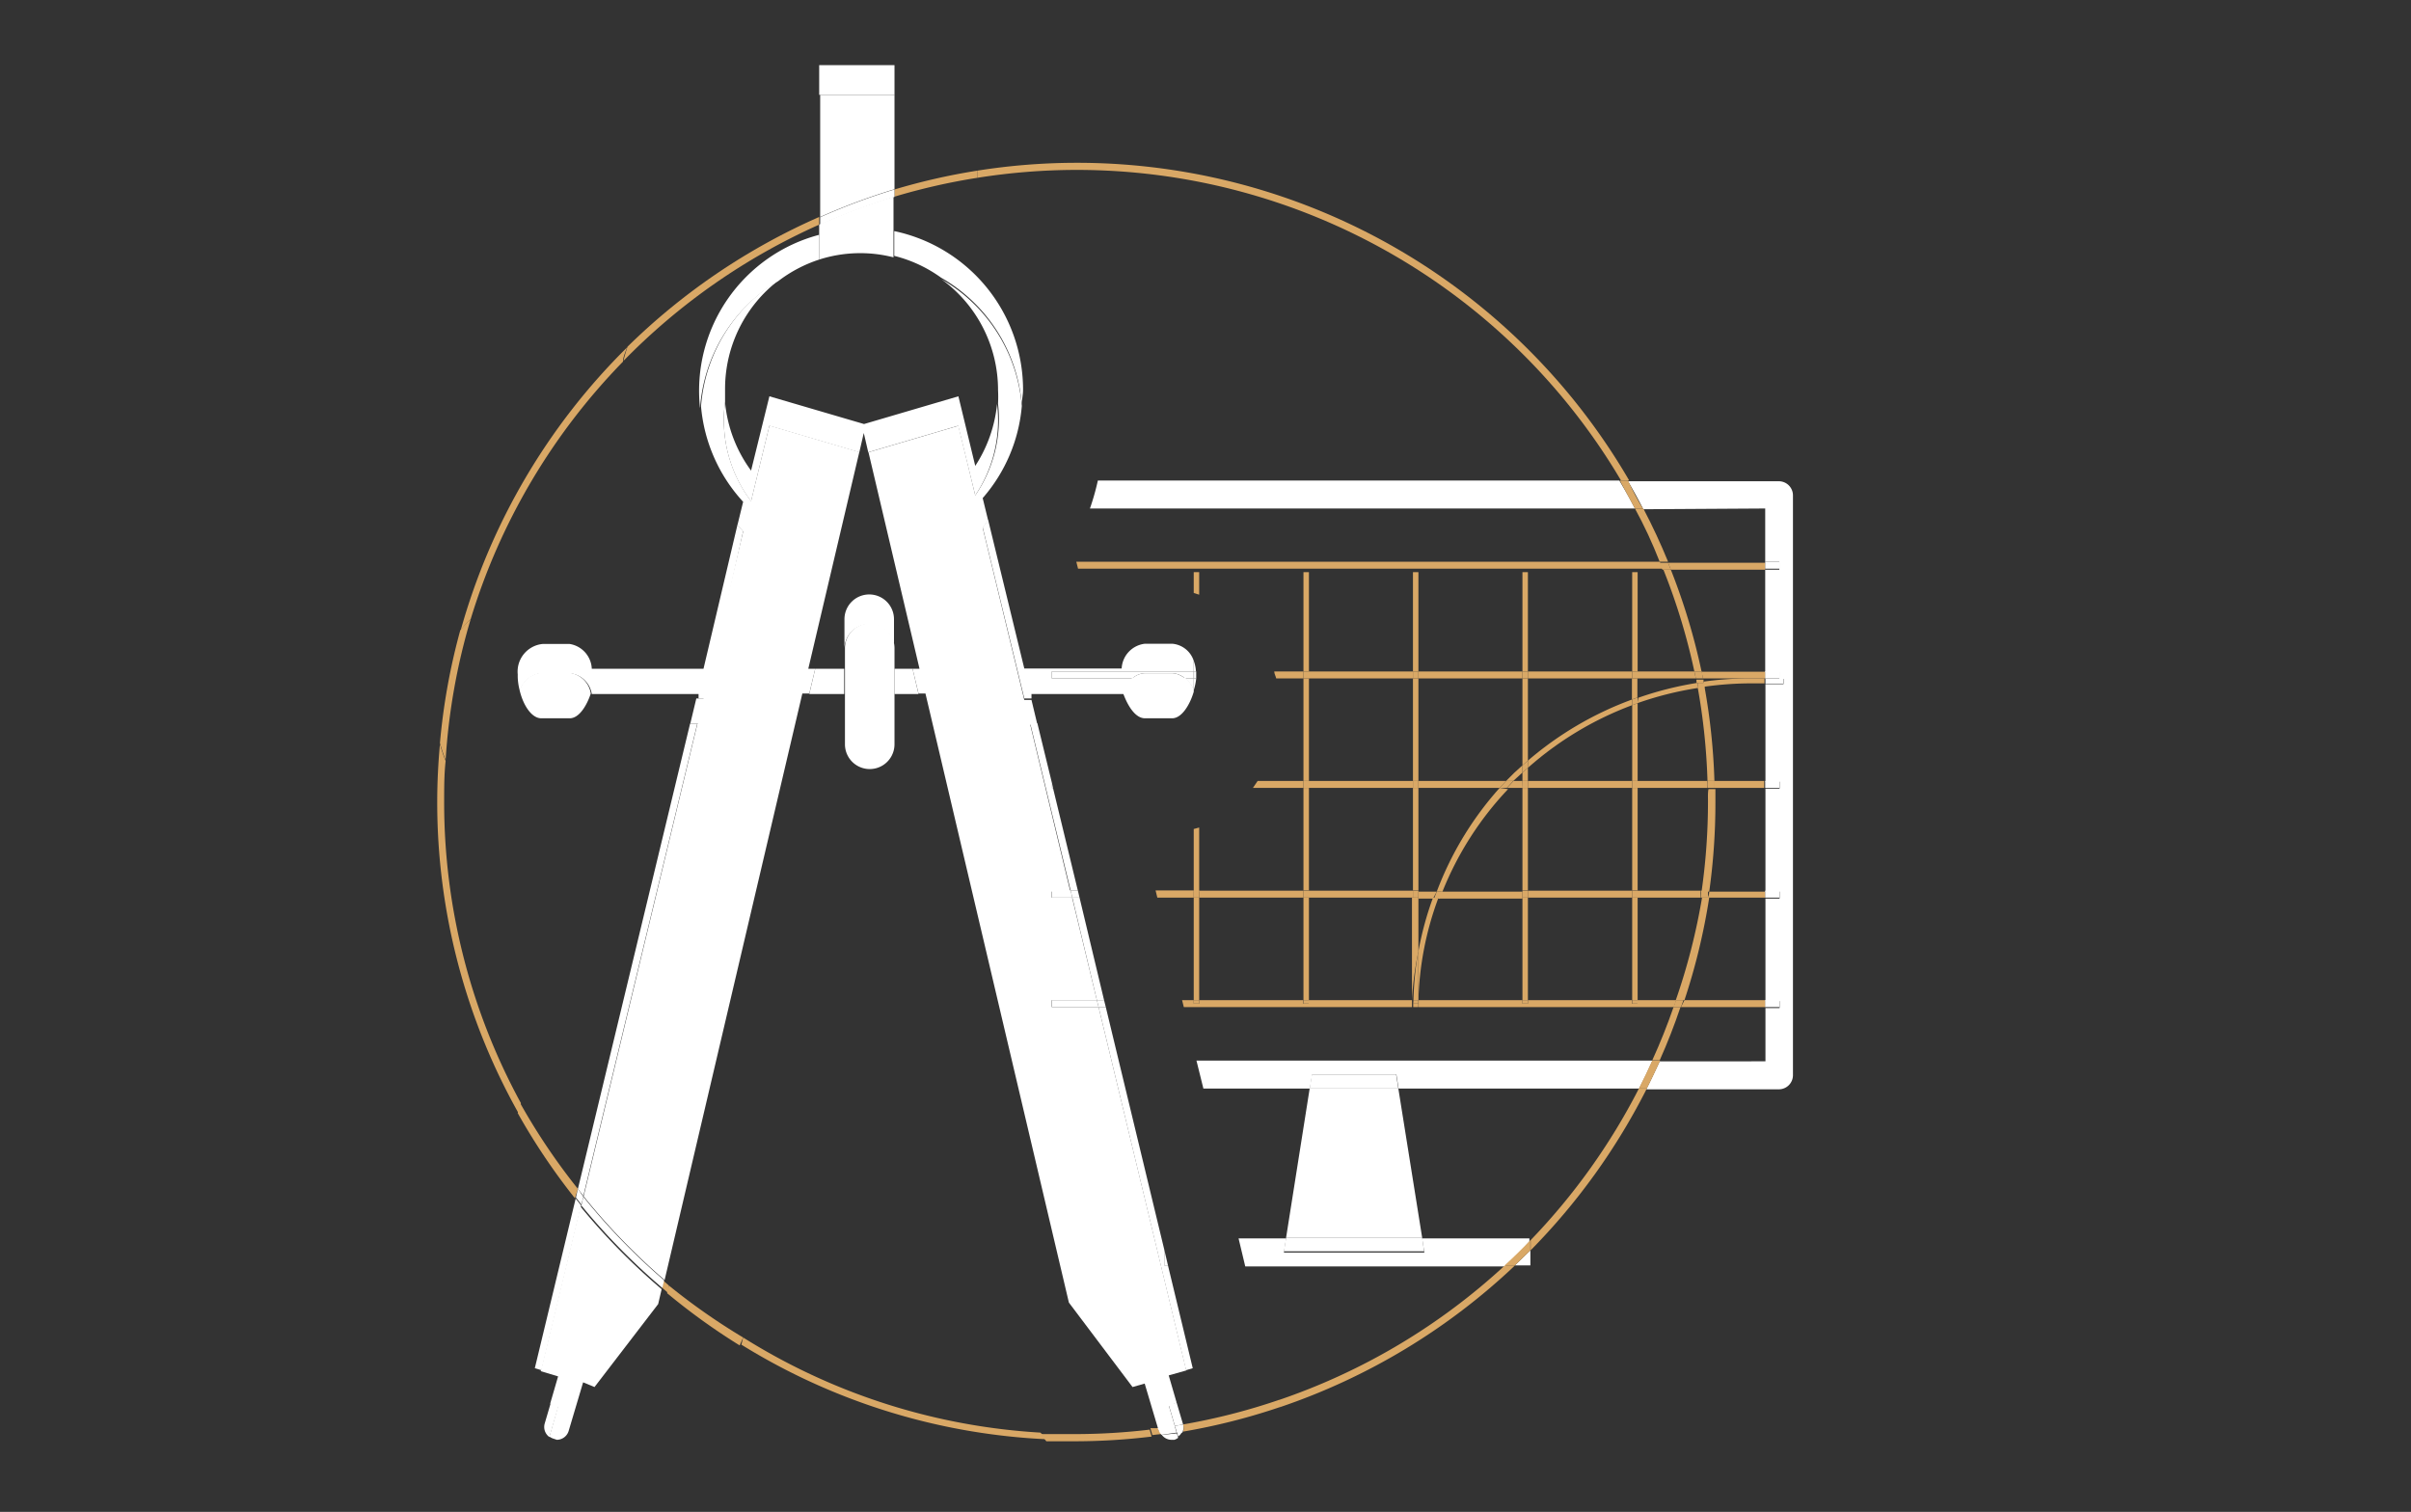 <svg id="Layer_1" data-name="Layer 1" xmlns="http://www.w3.org/2000/svg" viewBox="0 0 97.33 61.04"><rect x="0" y="0" width="97.33" height="61.04" fill="#333333" stroke="none"/><defs><style>.cls-1{fill:none;}.cls-2{fill:#fff;}.cls-3{fill:#d9a866;}</style></defs><title>Exact Service Icons</title><path class="cls-1" d="M68,40.38h3.31V36.24H68.94A25.56,25.56,0,0,1,68,40.38Z"/><path class="cls-1" d="M69.23,32.37A25.88,25.88,0,0,1,69,36h2.29V31.81h-2C69.22,32,69.23,32.18,69.23,32.37Z"/><path class="cls-1" d="M71.26,22.68V20.53H66.34q.55,1.05,1,2.15Z"/><path class="cls-1" d="M67,42.82h4.25V40.66H67.86Q67.48,41.76,67,42.82Z"/><path class="cls-1" d="M68.81,27.73a25.78,25.78,0,0,1,.4,3.8h2.05V27.6h-.62A13.65,13.65,0,0,0,68.81,27.73Z"/><path class="cls-1" d="M68.69,27.11h2.57V23H67.45A25.55,25.55,0,0,1,68.69,27.11Z"/><path class="cls-1" d="M51.61,56.53a25.53,25.53,0,0,0,9.14-5.44H50.3Z"/><path class="cls-1" d="M57.41,50h4.38v.11a25.63,25.63,0,0,0,4.37-6.12H56.45Z"/><path class="cls-1" d="M57.26,40.66s0,0,0,0H57s0,0,0,0H47.78l.52,2.15H66.7q.47-1.05.86-2.15Z"/><path class="cls-1" d="M23,33.57h-1.1A4.25,4.25,0,0,1,18,30.72c0,.55-.06,1.1-.06,1.65A25.35,25.35,0,0,0,21,44.54l2.66-11A3.79,3.79,0,0,1,23,33.57Z"/><path class="cls-1" d="M43.28,21.95l.18.74H67q-.46-1.1-1-2.15H44A9.85,9.85,0,0,1,43.28,21.95Z"/><path class="cls-1" d="M23,23.84a4.13,4.13,0,0,1,2.71,1h.11l.64-2.64a9.72,9.72,0,0,1-1.24-7.63A25.52,25.52,0,0,0,19,25a4.15,4.15,0,0,1,2.83-1.15Z"/><path class="cls-1" d="M44.64,16.94a9.82,9.82,0,0,1-.32,2.46H65.39A25.49,25.49,0,0,0,39.45,7.18V8.25A9.94,9.94,0,0,1,44.64,16.94Z"/><path class="cls-1" d="M35.43,35.58a4.5,4.5,0,0,1-1.1-.05L30,54A25.34,25.34,0,0,0,42,57.84l-2-2.57Z"/><rect class="cls-1" x="61.68" y="36.24" width="4.21" height="4.14"/><path class="cls-1" d="M50.57,31.81a4.15,4.15,0,0,1-2.16,1.59V36h4.21V31.81Z"/><path class="cls-1" d="M57.26,38.41a13,13,0,0,1,.59-2.17h-.59Z"/><rect class="cls-1" x="52.83" y="31.81" width="4.21" height="4.14"/><path class="cls-1" d="M57.26,31.81V36H58a13.28,13.28,0,0,1,2.59-4.14Z"/><path class="cls-1" d="M61.46,31.19l-.36.34h.36Z"/><path class="cls-1" d="M60.83,31.81A13.08,13.08,0,0,0,58.18,36h3.28V31.81Z"/><path class="cls-1" d="M70.46,27.39H68.75l0,.13A13.86,13.86,0,0,1,70.46,27.39Z"/><polygon class="cls-1" points="51.92 49.96 52.87 43.95 48.58 43.95 50.02 49.96 51.92 49.96"/><path class="cls-1" d="M61.68,31.53h4.21V28.47A13.43,13.43,0,0,0,61.68,31Z"/><rect class="cls-1" x="52.83" y="27.39" width="4.21" height="4.14"/><path class="cls-1" d="M65.89,28.24v-.85H61.68v3.32A13.65,13.65,0,0,1,65.89,28.24Z"/><path class="cls-1" d="M60.81,31.53c.21-.22.43-.42.66-.63V27.39h-4.2v4.14Z"/><rect class="cls-1" x="61.68" y="31.81" width="4.21" height="4.14"/><path class="cls-1" d="M51.64,28.51a5.79,5.79,0,0,1-.87,3h1.85V27.39H51.52a4.77,4.77,0,0,1,.12,1Z"/><path class="cls-1" d="M48.19,33.47a3.83,3.83,0,0,1-.87.1H46.07L46.65,36h1.54Z"/><path class="cls-1" d="M48.41,23.1V24a4.42,4.42,0,0,1,3,3.1h1.18v-4h.22v4H57v-4h.22v4h4.2v-4h.22v4h4.21v-4h.22v4h2.3A25.27,25.27,0,0,0,67.15,23H43.52l.38,1.59a4.11,4.11,0,0,1,2.32-.71h1.1a4.1,4.1,0,0,1,.87.09V23.1Z"/><rect class="cls-1" x="52.83" y="36.24" width="4.21" height="4.14"/><path class="cls-1" d="M66.1,40.38h1.55a25.28,25.28,0,0,0,1-4.14H66.1Z"/><rect class="cls-1" x="48.41" y="36.24" width="4.21" height="4.14"/><path class="cls-1" d="M58.07,36.24a12.79,12.79,0,0,0-.8,4.14h4.19V36.24Z"/><polygon class="cls-1" points="46.72 36.24 47.72 40.38 48.19 40.38 48.19 36.24 46.72 36.24"/><path class="cls-1" d="M66.1,36h2.59a25.6,25.6,0,0,0,.26-3.58c0-.19,0-.37,0-.56H66.1Z"/><path class="cls-1" d="M66.1,28.16a13.69,13.69,0,0,1,2.38-.6l0-.17H66.1Z"/><path class="cls-1" d="M66.1,31.53h2.82a25.5,25.5,0,0,0-.4-3.76,13.48,13.48,0,0,0-2.42.61Z"/><polygon class="cls-2" points="57.41 49.96 56.45 43.95 52.87 43.95 51.92 49.96 57.41 49.96"/><path class="cls-2" d="M57.41,50l.09.57H51.83l.09-.57H50l.27,1.13H60.74c.36-.33.7-.67,1-1V50Z"/><path class="cls-2" d="M61.15,51.09h.63v-.61Z"/><polygon class="cls-2" points="51.83 50.52 57.49 50.52 57.41 49.96 51.92 49.96 51.83 50.52"/><path class="cls-3" d="M67.45,23h3.81v-.28H67.34Z"/><path class="cls-3" d="M67,22.68H43.45l.07.28H67.15Z"/><rect class="cls-3" x="52.83" y="27.11" width="4.21" height="0.28"/><path class="cls-3" d="M52.62,27.39v-.28H51.44c0,.09.06.19.08.28Z"/><path class="cls-3" d="M68.75,27.39h2.52v-.27H68.69Z"/><rect class="cls-3" x="57.26" y="27.11" width="4.2" height="0.28"/><path class="cls-3" d="M68.46,27.39l-.06-.28H66.1v.28Z"/><rect class="cls-3" x="61.68" y="27.11" width="4.21" height="0.28"/><path class="cls-3" d="M52.62,31.81v-.28H50.77l-.19.28Z"/><path class="cls-3" d="M60.54,31.81l.26-.28H57.26v.28Z"/><path class="cls-3" d="M66.1,31.81h2.83c0-.09,0-.19,0-.28H66.1Z"/><path class="cls-3" d="M69.22,31.81h2v-.28H69.21C69.21,31.63,69.22,31.72,69.22,31.81Z"/><rect class="cls-3" x="52.83" y="31.53" width="4.21" height="0.28"/><rect class="cls-3" x="61.68" y="31.53" width="4.21" height="0.28"/><path class="cls-3" d="M61.46,31.53H61.1l-.26.28h.63Z"/><rect class="cls-3" x="48.41" y="35.96" width="4.21" height="0.28"/><rect class="cls-3" x="61.68" y="35.96" width="4.21" height="0.28"/><polygon class="cls-3" points="46.65 35.95 46.72 36.24 48.19 36.24 48.19 35.95 46.65 35.95"/><path class="cls-3" d="M58.18,36l-.11.28h3.39V36Z"/><path class="cls-3" d="M57.26,36v.28h.59L58,36Z"/><rect class="cls-3" x="52.83" y="35.96" width="4.21" height="0.28"/><path class="cls-3" d="M68.94,36.24h2.32V36H69C69,36,69,36.14,68.94,36.24Z"/><path class="cls-3" d="M66.1,36.24h2.55c0-.09,0-.19,0-.28H66.1Z"/><path class="cls-3" d="M67.86,40.66h3.41v-.28H68Z"/><path class="cls-3" d="M66.1,40.38v.14h-.22v-.14H61.68v.14h-.22v-.14H57.27c0,.1,0,.19,0,.28h10.3l.1-.28Z"/><path class="cls-3" d="M57,40.52v-.14H52.83v.14h-.22v-.14H48.41v.14h-.22v-.14h-.47l.07.28H57s0-.09,0-.14Z"/><rect class="cls-3" x="65.89" y="23.1" width="0.22" height="4.01"/><rect class="cls-3" x="65.89" y="36.24" width="0.22" height="4.14"/><path class="cls-3" d="M66.1,28.16v-.77h-.22v.85Z"/><path class="cls-3" d="M65.89,31.53h.22V28.39l-.22.08Z"/><rect class="cls-3" x="65.89" y="31.81" width="0.22" height="4.14"/><rect class="cls-3" x="65.89" y="27.11" width="0.22" height="0.28"/><rect class="cls-3" x="65.89" y="31.53" width="0.22" height="0.28"/><rect class="cls-3" x="65.89" y="35.96" width="0.22" height="0.28"/><rect class="cls-3" x="65.89" y="40.38" width="0.22" height="0.14"/><path class="cls-3" d="M61.68,31.53V31l-.22.19v.34Z"/><path class="cls-3" d="M61.68,30.71V27.39h-.22V30.9Z"/><rect class="cls-3" x="61.46" y="31.81" width="0.22" height="4.14"/><rect class="cls-3" x="61.46" y="23.1" width="0.22" height="4.01"/><rect class="cls-3" x="61.46" y="36.24" width="0.22" height="4.14"/><rect class="cls-3" x="61.46" y="27.11" width="0.22" height="0.28"/><rect class="cls-3" x="61.46" y="31.53" width="0.22" height="0.28"/><rect class="cls-3" x="61.46" y="35.96" width="0.22" height="0.28"/><rect class="cls-3" x="61.46" y="40.38" width="0.22" height="0.14"/><path class="cls-3" d="M57.26,38.41V36.24H57v4.14h0A13.07,13.07,0,0,1,57.26,38.41Z"/><rect class="cls-3" x="57.04" y="23.1" width="0.22" height="4.01"/><rect class="cls-3" x="57.04" y="31.81" width="0.22" height="4.14"/><rect class="cls-3" x="57.04" y="27.39" width="0.22" height="4.14"/><rect class="cls-3" x="57.04" y="27.11" width="0.22" height="0.28"/><rect class="cls-3" x="57.04" y="31.53" width="0.22" height="0.28"/><rect class="cls-3" x="57.04" y="35.96" width="0.22" height="0.28"/><path class="cls-3" d="M57,40.38v.14h0s0-.09,0-.14Z"/><rect class="cls-3" x="52.62" y="36.24" width="0.22" height="4.14"/><rect class="cls-3" x="52.62" y="23.1" width="0.22" height="4.01"/><rect class="cls-3" x="52.62" y="31.81" width="0.22" height="4.14"/><rect class="cls-3" x="52.62" y="27.39" width="0.22" height="4.14"/><rect class="cls-3" x="52.62" y="27.11" width="0.22" height="0.28"/><rect class="cls-3" x="52.62" y="31.53" width="0.22" height="0.28"/><rect class="cls-3" x="52.62" y="35.96" width="0.22" height="0.28"/><rect class="cls-3" x="52.62" y="40.38" width="0.22" height="0.14"/><path class="cls-3" d="M48.41,23.1h-.22v.84l.22.07Z"/><rect class="cls-3" x="48.19" y="36.24" width="0.22" height="4.14"/><path class="cls-3" d="M48.41,36V33.41l-.22.06V36Z"/><rect class="cls-3" x="48.19" y="35.96" width="0.22" height="0.28"/><rect class="cls-3" x="48.19" y="40.38" width="0.22" height="0.14"/><path class="cls-3" d="M66.1,28.39a13.48,13.48,0,0,1,2.42-.61l0-.21a13.69,13.69,0,0,0-2.38.6Z"/><path class="cls-3" d="M57.85,36.24a13,13,0,0,0-.59,2.17v2h0a12.79,12.79,0,0,1,.8-4.14Z"/><path class="cls-3" d="M70.46,27.39a13.86,13.86,0,0,0-1.69.13l0,.21a13.65,13.65,0,0,1,1.84-.14h.62v-.2Z"/><path class="cls-3" d="M60.54,31.81A13.28,13.28,0,0,0,58,36h.23a13.08,13.08,0,0,1,2.65-4.14Z"/><path class="cls-3" d="M57,40.71h.21s0,0,0,0H57S57,40.69,57,40.71Z"/><path class="cls-3" d="M65.89,28.47v-.23a13.65,13.65,0,0,0-4.21,2.47V31A13.43,13.43,0,0,1,65.89,28.47Z"/><path class="cls-3" d="M61.46,31.19V30.9c-.23.2-.45.41-.66.63h.29Z"/><path class="cls-3" d="M71.26,27.38h0Z"/><path class="cls-3" d="M60.83,31.81l.26-.28h-.29l-.26.28Z"/><path class="cls-3" d="M58,36l-.11.28h.23l.11-.28Z"/><path class="cls-3" d="M57.26,40.38v.14h-.21s0,.09,0,.14h.21c0-.1,0-.19,0-.28Z"/><path class="cls-3" d="M65.89,28.47l.22-.08v-.23l-.22.08Z"/><path class="cls-3" d="M61.68,31v-.29l-.22.19v.29Z"/><path class="cls-3" d="M57.06,40.38h.2v-2A13.07,13.07,0,0,0,57.06,40.38Z"/><path class="cls-3" d="M57.05,40.52h.21v-.14h-.2S57.05,40.47,57.05,40.52Z"/><path class="cls-2" d="M48.58,43.95h4.3l.09-.57h3.4l.09.57h9.71q.29-.56.54-1.13H48.3Z"/><path class="cls-2" d="M71.26,20.53v2.15h.57V23h-.57v4.14h.57v.27H72v.21h-.73v3.94h.57v.28h-.57V36h.57v.28h-.57v4.14h.57v.28h-.57v2.15H67q-.26.57-.54,1.13h5.35a.57.57,0,0,0,.57-.57V20a.57.57,0,0,0-.57-.57H65.72q.33.56.62,1.13Z"/><path class="cls-2" d="M44,20.53H66q-.3-.58-.63-1.13H44.32A9.84,9.84,0,0,1,44,20.53Z"/><polygon class="cls-2" points="56.36 43.38 52.96 43.38 52.87 43.95 56.45 43.95 56.36 43.38"/><rect class="cls-2" x="71.26" y="22.68" width="0.57" height="0.28"/><rect class="cls-2" x="71.26" y="27.11" width="0.57" height="0.27"/><rect class="cls-2" x="71.26" y="31.53" width="0.57" height="0.28"/><rect class="cls-2" x="71.26" y="35.96" width="0.57" height="0.28"/><rect class="cls-2" x="71.26" y="40.38" width="0.57" height="0.28"/><polygon class="cls-2" points="71.27 27.39 71.27 27.6 71.99 27.6 71.99 27.38 71.83 27.38 71.83 27.39 71.27 27.39"/><rect class="cls-2" x="71.26" y="27.38" width="0.57" height="0.01"/><path class="cls-3" d="M51.61,56.53l.07.28a25.81,25.81,0,0,0,9.48-5.72h-.41A25.53,25.53,0,0,1,51.61,56.53Z"/><path class="cls-3" d="M19,25a25.52,25.52,0,0,1,6.15-10.4c0-.19.1-.38.16-.57A25.81,25.81,0,0,0,18.6,25.44,4.46,4.46,0,0,1,19,25Z"/><path class="cls-3" d="M43.44,6.86a25.52,25.52,0,0,1,22,12.54h.33A25.78,25.78,0,0,0,39.45,6.89v.29A25.58,25.58,0,0,1,43.44,6.86Z"/><path class="cls-3" d="M30,54l-.07.29a25.62,25.62,0,0,0,12.36,3.82L42,57.84A25.34,25.34,0,0,1,30,54Z"/><path class="cls-3" d="M61.79,50.07v.41a25.92,25.92,0,0,0,4.69-6.53h-.32A25.63,25.63,0,0,1,61.79,50.07Z"/><path class="cls-3" d="M67.65,40.38H68a25.56,25.56,0,0,0,1-4.14h-.29A25.28,25.28,0,0,1,67.65,40.38Z"/><path class="cls-3" d="M67.34,22.68q-.45-1.1-1-2.15H66q.55,1,1,2.15Z"/><path class="cls-3" d="M17.93,32.37c0-.56,0-1.11.06-1.65a5.84,5.84,0,0,1-.23-.68c-.07.77-.11,1.55-.11,2.33a25.63,25.63,0,0,0,3.28,12.57l.1-.4A25.35,25.35,0,0,1,17.93,32.37Z"/><path class="cls-3" d="M67.56,40.66q-.38,1.1-.86,2.15H67q.47-1.05.84-2.15Z"/><path class="cls-3" d="M68.95,32.37A25.6,25.6,0,0,1,68.69,36H69a25.88,25.88,0,0,0,.25-3.58c0-.19,0-.37,0-.56h-.28C68.94,32,68.95,32.18,68.95,32.37Z"/><path class="cls-3" d="M68.4,27.11h.29A25.55,25.55,0,0,0,67.45,23h-.3A25.27,25.27,0,0,1,68.4,27.11Z"/><path class="cls-3" d="M68.49,27.57l.28,0,0-.13h-.29Z"/><path class="cls-3" d="M68.93,31.53h.28a25.78,25.78,0,0,0-.4-3.8l-.28,0A25.5,25.5,0,0,1,68.93,31.53Z"/><path class="cls-3" d="M60.74,51.09h.41l.63-.61v-.41C61.45,50.42,61.1,50.76,60.74,51.09Z"/><path class="cls-3" d="M67.45,23l-.11-.28H67l.11.28Z"/><path class="cls-3" d="M68.46,27.39h.29l-.05-.28H68.4Z"/><path class="cls-3" d="M68.94,31.81h.28c0-.09,0-.19,0-.28h-.28C68.93,31.63,68.93,31.72,68.94,31.81Z"/><path class="cls-3" d="M68.66,36.24h.29c0-.09,0-.19,0-.28h-.29C68.68,36,68.67,36.14,68.66,36.24Z"/><path class="cls-3" d="M67.56,40.66h.3l.1-.28h-.3Z"/><path class="cls-3" d="M68.53,27.78l.28,0,0-.21-.28,0Z"/><path class="cls-3" d="M66,20.53h.32Q66,20,65.72,19.4h-.33Q65.72,20,66,20.53Z"/><path class="cls-3" d="M66.7,42.82q-.26.57-.54,1.13h.32q.28-.56.54-1.13Z"/><path class="cls-3" d="M47.76,57.51a.5.5,0,0,1,0,.29,25.55,25.55,0,0,0,3.94-1l-.07-.28A25.27,25.27,0,0,1,47.76,57.51Z"/><path class="cls-3" d="M46.49,58l-.08-.28a25.62,25.62,0,0,1-3,.18c-.47,0-.94,0-1.4,0l.23.29,1.17,0A25.91,25.91,0,0,0,46.49,58Z"/><path class="cls-3" d="M36.11,7.94a25.29,25.29,0,0,1,3.34-.76V6.89a25.56,25.56,0,0,0-3.34.76Z"/><path class="cls-3" d="M19,25a4.46,4.46,0,0,0-.42.45A25.62,25.62,0,0,0,17.76,30a5.84,5.84,0,0,0,.23.68A25.36,25.36,0,0,1,19,25Z"/><path class="cls-3" d="M27,51.9l-.07.31a25.93,25.93,0,0,0,2.93,2.11L30,54A25.65,25.65,0,0,1,27,51.9Z"/><path class="cls-3" d="M33.07,9.07V8.76A25.89,25.89,0,0,0,25.33,14c-.06.19-.12.38-.16.57A25.61,25.61,0,0,1,33.07,9.07Z"/><path class="cls-3" d="M23.33,48A25.58,25.58,0,0,1,21,44.54l-.1.4a25.88,25.88,0,0,0,2.31,3.44Z"/><path class="cls-3" d="M46.78,57.76l0-.1-.34,0,.08.28.4-.05A.48.48,0,0,1,46.78,57.76Z"/><path class="cls-3" d="M26.74,52l.23.2L27,51.9l-.23-.2Z"/><path class="cls-2" d="M28.15,29.21h-.29L23.33,48l.22.28Z"/><path class="cls-2" d="M23.24,48.39l-1.65,6.85.27.08,1.6-6.65Z"/><path class="cls-2" d="M47.56,58a.49.49,0,0,0,.17-.22l-.22,0Z"/><path class="cls-2" d="M22.24,56.62l-.25.85a.5.5,0,0,0,.19.55l.38-1.3Z"/><path class="cls-2" d="M47.84,27.39a1.14,1.14,0,0,1,.35.48v-.48Z"/><path class="cls-2" d="M35.09,24a1,1,0,0,0-1,1v1.2a1,1,0,1,1,2,0V25A1,1,0,0,0,35.09,24Z"/><path class="cls-2" d="M38.69,16l-3.81,1.12L31.06,16,30.32,19a5.5,5.5,0,0,1-1.05-2.76,5.42,5.42,0,0,0,1.05,4l.74-3.05,3.63,1.07.18-.78.18.78,3.63-1.07L39.37,20a5.42,5.42,0,0,0,.88-3.69,5.55,5.55,0,0,1-.88,2.5Z"/><path class="cls-2" d="M31.43,11.34a5.52,5.52,0,0,1,1.64-.86v-1a6.51,6.51,0,0,0-4.81,7A6.51,6.51,0,0,1,31.43,11.34Z"/><path class="cls-2" d="M41.25,16.33c0-.2.05-.39.05-.59a6.55,6.55,0,0,0-5.2-6.41v1a5.51,5.51,0,0,1,1.89.88A6.52,6.52,0,0,1,41.25,16.33Z"/><polygon class="cls-2" points="47 50.45 44.64 40.66 44.35 40.66 47.88 55.32 48.15 55.24 47.15 51.09 47 51.09 47 50.45"/><polygon class="cls-2" points="36.11 27 36.11 28.02 37.08 28.02 36.84 27 36.11 27"/><polygon class="cls-2" points="42.51 31.82 42.47 31.82 42.47 31.63 41.88 29.21 41.59 29.21 43.22 35.95 43.51 35.95 42.51 31.82"/><path class="cls-2" d="M21.85,27.18H23a1,1,0,0,1,.89.84h4.31l0,.18h.29L30,21.45l-.23-.26L28.4,27H23.89A1.06,1.06,0,0,0,23,26h-1.1a1.12,1.12,0,0,0-1,1.22v.1a2.35,2.35,0,0,0,.09.59A1,1,0,0,1,21.85,27.18Z"/><polygon class="cls-2" points="34.08 27 32.91 27 32.67 28.02 34.08 28.02 34.08 27"/><rect class="cls-2" x="33.07" y="2.63" width="3.04" height="1.2"/><polygon class="cls-2" points="43.58 36.24 43.29 36.24 44.28 40.38 44.57 40.38 43.58 36.24"/><path class="cls-2" d="M41.35,28.2h.29l0-.18h3.74a1.21,1.21,0,0,1,.38-.63H42.46v-.28h5.73v-.43a1,1,0,0,0-.87-.69h-1.1a1.06,1.06,0,0,0-.94,1H41.35l-1.46-6c-.08.1-.14.2-.22.3Z"/><path class="cls-2" d="M47.5,56.63l-.32.09.25.85.33-.06s0,0,0,0Z"/><polygon class="cls-2" points="47 51.09 47.15 51.09 47 50.45 47 51.09"/><path class="cls-2" d="M47.32,27.18a.83.83,0,0,1,.52.21h.35v-.28H42.46v.28h3.25a.8.8,0,0,1,.51-.21Z"/><polygon class="cls-2" points="42.47 31.82 42.51 31.82 42.47 31.63 42.47 31.82"/><polygon class="cls-2" points="43.51 35.95 43.22 35.95 43.29 36.24 43.58 36.24 43.51 35.95"/><polygon class="cls-2" points="44.57 40.38 44.28 40.38 44.35 40.66 44.64 40.66 44.57 40.38"/><path class="cls-2" d="M48.29,27.39h-.1v.48l0,0A2.41,2.41,0,0,0,48.29,27.39Z"/><path class="cls-2" d="M48.28,27.11a1.44,1.44,0,0,0-.09-.43v.43Z"/><path class="cls-2" d="M48.29,27.39s0-.06,0-.08v-.1s0-.06,0-.1h-.09v.28Z"/><path class="cls-2" d="M46.9,57.93a.49.49,0,0,0,.37.2l.14,0a.51.51,0,0,0,.15-.08l-.05-.18Z"/><path class="cls-2" d="M47.5,56.63l-.32-1.1.71-.2L44.35,40.66H42.46v-.28h1.82l-1-4.14h-.82V36h.75l-1.62-6.74h.29l-.24-1h-.29l-1.68-6.95c.08-.09.14-.2.22-.3l-.22-.9a6.48,6.48,0,0,0,1.58-3.72A6.52,6.52,0,0,0,38,11.27a5.52,5.52,0,0,1,2.29,4.48,5.38,5.38,0,0,1,0,.55A5.42,5.42,0,0,1,39.37,20l-.68-2.81-3.63,1.07L37.12,27h-.28l.24,1h.28l5.79,24.59L45.72,56l.49-.14.55,1.85.68-.09-.25-.85Z"/><path class="cls-2" d="M36.11,27v-.83a1,1,0,1,0-2,0v3.88a1,1,0,0,0,2,0V27Z"/><path class="cls-2" d="M21.85,29H23c.37,0,.68-.49.85-1h0a1,1,0,0,0-.89-.84h-1.1a1,1,0,0,0-.88.72C21.12,28.47,21.46,29,21.85,29Z"/><path class="cls-2" d="M32.63,27l2.06-8.75-3.63-1.07-.74,3.05a5.42,5.42,0,0,1-1.05-4c0-.18,0-.35,0-.53a5.52,5.52,0,0,1,2.2-4.41,6.51,6.51,0,0,0-3.17,5.12A6.52,6.52,0,0,0,30,20.26l-.23.94.23.26L28.4,28.2h-.29l-.24,1h.29l-4.6,19.1a25.73,25.73,0,0,0,3.27,3.38L32.39,28h.28l.24-1Z"/><path class="cls-2" d="M46.22,29h1.1c.38,0,.71-.53.87-1.07v-.09a1.14,1.14,0,0,0-.35-.48H45.72a1.21,1.21,0,0,0-.38.63h0C45.54,28.54,45.85,29,46.22,29Z"/><path class="cls-2" d="M22.48,58.13a.5.5,0,0,0,.48-.37l.58-1.95L24,56l2.57-3.35.14-.6a26,26,0,0,1-3.28-3.34l-1.6,6.65.7.21-.32,1.1.32.1L22.18,58a.5.5,0,0,0,.15.08Z"/><path class="cls-2" d="M36.11,3.83h-3V8.76a25.59,25.59,0,0,1,3-1.12Z"/><path class="cls-2" d="M33.07,10.48a5.42,5.42,0,0,1,3-.09V7.94a25.31,25.31,0,0,0-3,1.13v1.4Z"/><path class="cls-2" d="M47.32,27.18h-1.1a.8.8,0,0,0-.51.21h2.12A.83.83,0,0,0,47.32,27.18Z"/><polygon class="cls-2" points="42.47 35.95 42.47 36.24 43.29 36.24 43.22 35.95 42.47 35.95"/><polygon class="cls-2" points="42.47 40.38 42.47 40.66 44.35 40.66 44.28 40.38 42.47 40.38"/><path class="cls-2" d="M48.19,27.87V28l0-.06Z"/><path class="cls-2" d="M47.76,57.51l-.33.06.08.27.22,0A.5.5,0,0,0,47.76,57.51Z"/><path class="cls-2" d="M23.55,48.32,23.33,48l-.08.35.22.28Z"/><path class="cls-2" d="M36.11,7.65a25.59,25.59,0,0,0-3,1.12v.31a25.31,25.31,0,0,1,3-1.13Z"/><path class="cls-2" d="M23.55,48.32l-.08.35A26,26,0,0,0,26.74,52l.07-.31A25.73,25.73,0,0,1,23.55,48.32Z"/><path class="cls-2" d="M46.78,57.76a.48.48,0,0,0,.11.17l.61-.09-.08-.27-.68.09Z"/></svg>